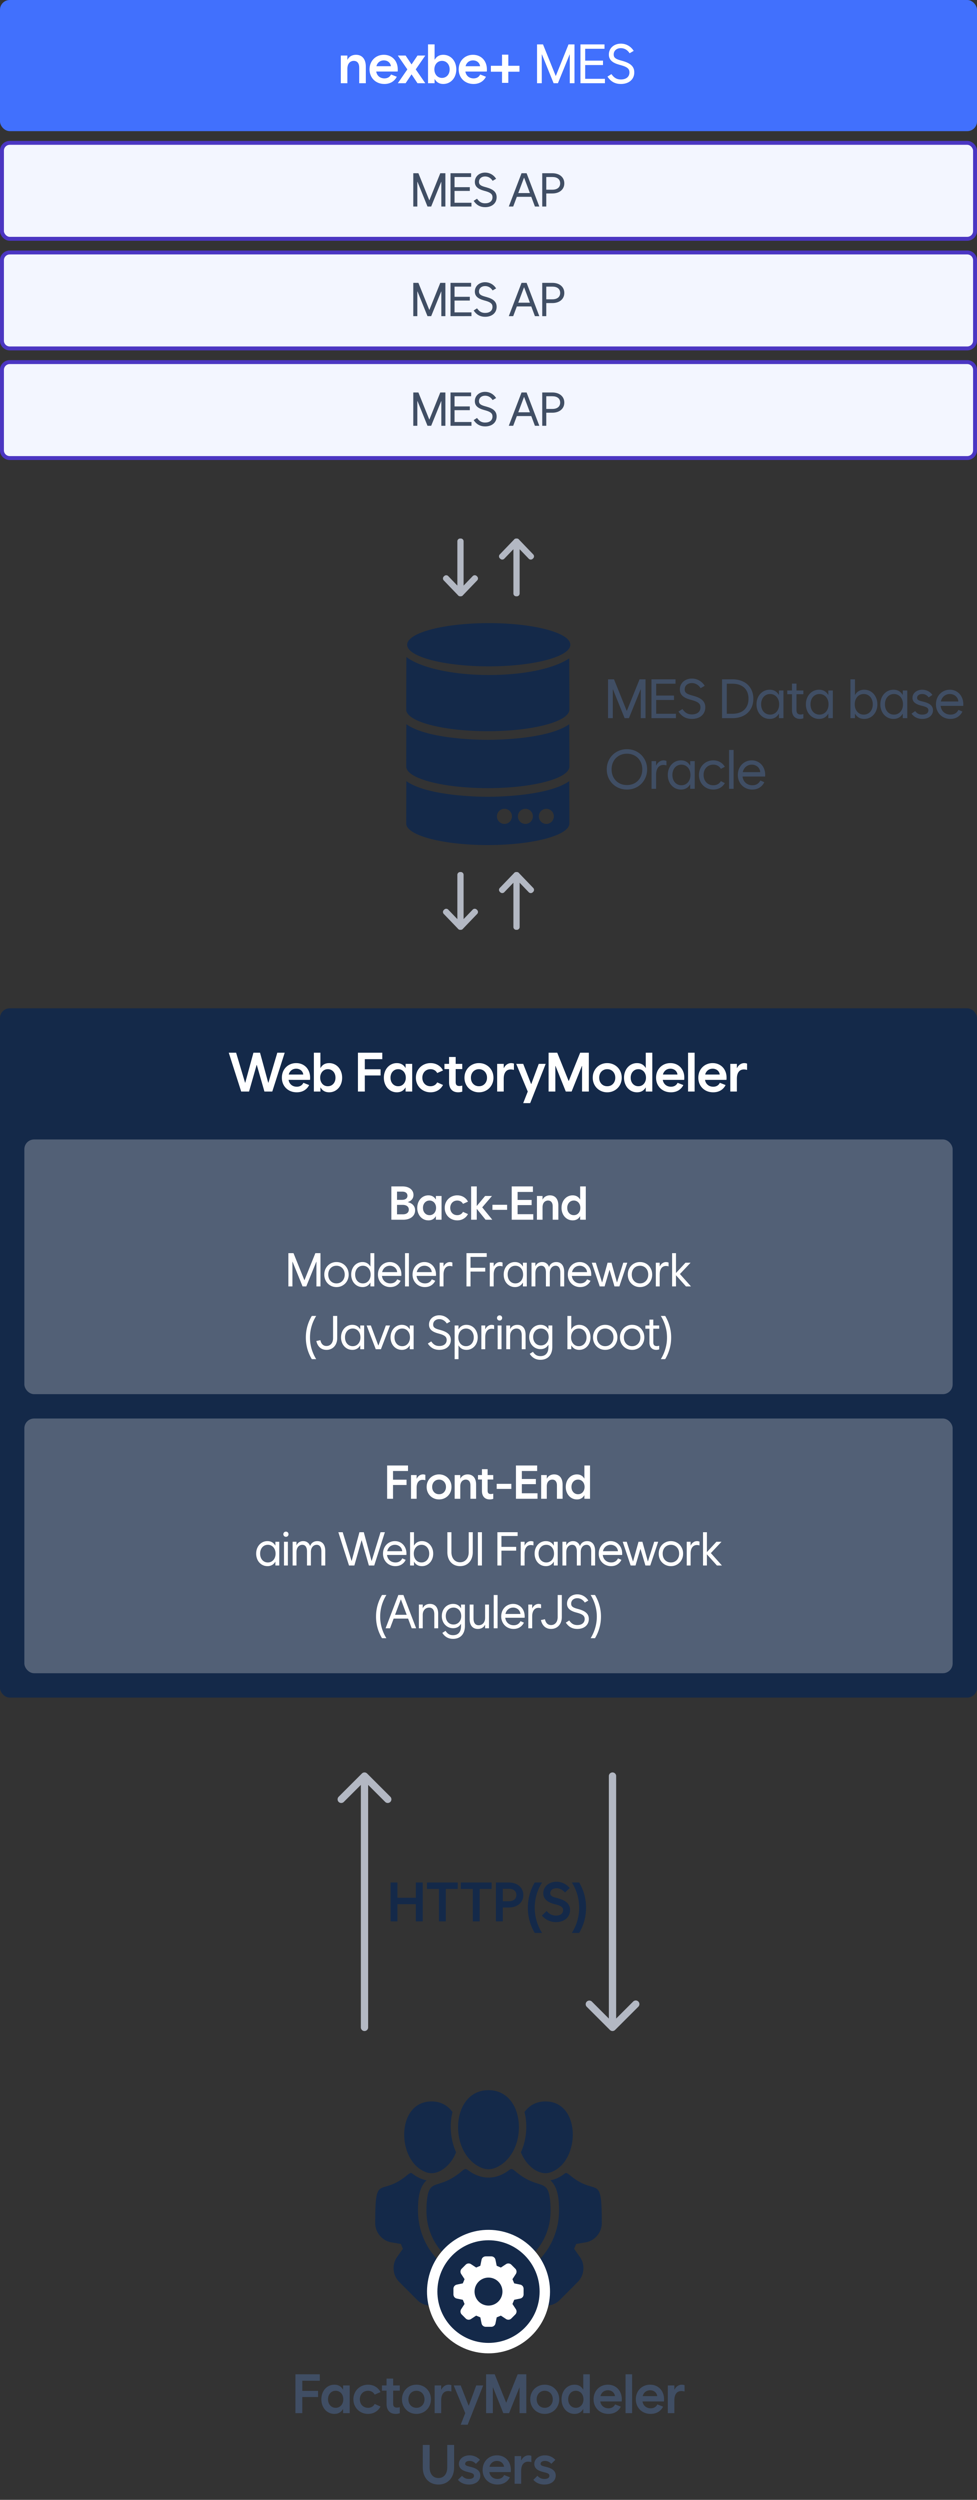 <svg xmlns="http://www.w3.org/2000/svg" width="249" height="637" fill="none"><rect width="100%" height="100%" fill="#333333" stroke="none"/><rect width="249" height="33.418" fill="#4170FD" rx="2.484"></rect><path fill="#fff" d="M86.861 21.209v-7.055h1.668v1.04h.055c.37-.76 1.148-1.231 2.147-1.231 1.6 0 2.508 1.148 2.501 3.021v4.225h-1.681v-3.951c.013-1.121-.492-1.743-1.381-1.75-.875.007-1.634.629-1.64 2.037v3.664zm11.106.191c-2.236 0-3.78-1.585-3.787-3.718.006-2.16 1.551-3.72 3.65-3.72s3.548 1.56 3.541 3.72c.007.184-.007.369-.027.547h-5.455c.157 1.066.99 1.75 2.091 1.75.807 0 1.388-.377 1.682-.998l1.463.574c-.561 1.128-1.661 1.845-3.158 1.845m-2.037-4.525h3.705c-.096-.848-.8-1.49-1.805-1.49-.957 0-1.682.588-1.9 1.49m5.459 4.334 2.433-3.527-2.433-3.528h1.982l1.49 2.229h.055l1.49-2.229h1.983l-2.434 3.528 2.434 3.527h-1.983l-1.49-2.229h-.055l-1.49 2.229zm7.701 0v-9.898h1.668v3.855h.068c.451-.8 1.183-1.203 2.146-1.203 1.942 0 3.323 1.6 3.323 3.719s-1.381 3.718-3.323 3.718c-.963 0-1.695-.403-2.146-1.203h-.068v1.012zm3.554-1.354c1.156-.006 1.955-.909 1.955-2.173s-.799-2.167-1.955-2.174c-1.121.007-1.934.895-1.941 2.174.007 1.278.82 2.167 1.941 2.174m8.043 1.545c-2.235 0-3.78-1.585-3.787-3.718.007-2.16 1.552-3.72 3.65-3.72 2.099 0 3.548 1.56 3.541 3.72.007.184-.006.369-.027.547h-5.455c.157 1.066.991 1.75 2.092 1.75.806 0 1.388-.377 1.681-.998l1.463.574c-.56 1.128-1.661 1.845-3.158 1.845m-2.037-4.525h3.705c-.096-.848-.8-1.49-1.805-1.49-.957 0-1.681.588-1.9 1.49m13.744-.11v1.505h-2.844v2.843h-1.599V18.27h-2.844v-1.504h2.844v-2.844h1.599v2.844zm4.479 4.444v-9.898h1.517l3.227 8.011h.054l3.227-8.011h1.517v9.898h-1.203v-7.328h-.041l-2.98 7.328h-1.094l-2.967-7.328h-.054v7.328zm11.064 0v-9.898h6.125v1.12h-4.922v3.022h4.539v1.121h-4.539v3.514h5.031v1.121zm10.299.191c-1.477 0-2.557-.601-3.418-1.873l1.011-.642c.684.97 1.381 1.367 2.407 1.367 1.353 0 2.187-.684 2.187-1.805 0-.902-.547-1.38-2.105-1.818l-.493-.137c-1.832-.506-2.652-1.312-2.652-2.597 0-1.6 1.285-2.776 3.063-2.776 1.339 0 2.543.684 3.267 1.846l-1.039.601c-.547-.847-1.326-1.298-2.228-1.298-1.094 0-1.832.656-1.832 1.627 0 .752.451 1.134 1.75 1.49l.492.136c2.105.588 3.008 1.463 3.008 2.926 0 1.778-1.368 2.953-3.418 2.953"></path><rect width="248" height="24.451" x=".5" y="36.401" fill="#F3F6FF" rx="1.984"></rect><rect width="248" height="24.451" x=".5" y="36.401" stroke="#4B36C2" rx="1.984"></rect><path fill="#404E64" d="M105.332 52.627v-8.485h1.301l2.765 6.867h.047l2.766-6.867h1.301v8.484h-1.032v-6.28h-.035l-2.554 6.28h-.938l-2.543-6.28h-.047v6.28zm9.484 0v-8.485h5.25v.961h-4.219v2.59h3.891v.96h-3.891v3.013h4.313v.96zm8.827.163c-1.265 0-2.191-.515-2.929-1.605l.867-.55c.586.831 1.183 1.171 2.062 1.171 1.16 0 1.875-.586 1.875-1.547 0-.773-.468-1.183-1.804-1.558l-.422-.117c-1.571-.434-2.274-1.126-2.274-2.227 0-1.371 1.102-2.379 2.625-2.379 1.149 0 2.18.586 2.801 1.582l-.891.516c-.468-.727-1.136-1.114-1.91-1.114-.937 0-1.57.563-1.57 1.395 0 .645.387.973 1.5 1.277l.422.117c1.805.504 2.578 1.254 2.578 2.508 0 1.524-1.172 2.532-2.93 2.532m12.687-.163-.926-2.473h-3.68l-.926 2.472h-1.125l3.246-8.484h1.289l3.247 8.484zm-4.243-3.434h2.965l-1.465-3.89h-.047zm6.109 3.434v-8.485h2.578c1.828 0 3.047 1.031 3.047 2.578s-1.219 2.578-3.047 2.578h-1.547v3.328zm1.031-4.29h1.547c1.254 0 1.992-.609 1.992-1.617 0-1.02-.738-1.617-1.992-1.617h-1.547z"></path><path fill="#F3F6FF" d="M2.484 64.335h244.032c1.096 0 1.984.889 1.984 1.984v20.483a1.984 1.984 0 0 1-1.984 1.984H2.484A1.984 1.984 0 0 1 .5 86.802V66.32c0-1.096.888-1.984 1.984-1.984"></path><path stroke="#4B36C2" d="M2.484 64.335h244.032c1.096 0 1.984.889 1.984 1.984v20.483a1.984 1.984 0 0 1-1.984 1.984H2.484A1.984 1.984 0 0 1 .5 86.802V66.32c0-1.096.888-1.984 1.984-1.984Z"></path><path fill="#404E64" d="M105.332 80.56v-8.484h1.301l2.765 6.867h.047l2.766-6.867h1.301v8.485h-1.032v-6.282h-.035l-2.554 6.282h-.938l-2.543-6.282h-.047v6.282zm9.484 0v-8.484h5.25v.961h-4.219v2.59h3.891v.96h-3.891V79.6h4.313v.96zm8.827.165c-1.265 0-2.191-.516-2.929-1.606l.867-.55c.586.831 1.183 1.171 2.062 1.171 1.16 0 1.875-.586 1.875-1.547 0-.773-.468-1.183-1.804-1.558l-.422-.117c-1.571-.434-2.274-1.125-2.274-2.227 0-1.371 1.102-2.379 2.625-2.379 1.149 0 2.18.586 2.801 1.582l-.891.516c-.468-.727-1.136-1.114-1.91-1.114-.937 0-1.57.563-1.57 1.395 0 .645.387.973 1.5 1.277l.422.118c1.805.503 2.578 1.253 2.578 2.507 0 1.524-1.172 2.532-2.93 2.532m12.687-.164-.926-2.473h-3.68l-.926 2.473h-1.125l3.246-8.485h1.289l3.247 8.485zm-4.243-3.434h2.965l-1.465-3.89h-.047zm6.109 3.434v-8.485h2.578c1.828 0 3.047 1.031 3.047 2.578s-1.219 2.578-3.047 2.578h-1.547v3.329zm1.031-4.29h1.547c1.254 0 1.992-.609 1.992-1.617 0-1.02-.738-1.617-1.992-1.617h-1.547z"></path><path fill="#F3F6FF" d="M2.484 92.27h244.032c1.096 0 1.984.888 1.984 1.983v20.484a1.983 1.983 0 0 1-1.984 1.983H2.484A1.983 1.983 0 0 1 .5 114.737V94.253c0-1.095.888-1.984 1.984-1.984"></path><path stroke="#4B36C2" d="M2.484 92.27h244.032c1.096 0 1.984.888 1.984 1.983v20.484a1.983 1.983 0 0 1-1.984 1.983H2.484A1.983 1.983 0 0 1 .5 114.737V94.253c0-1.095.888-1.984 1.984-1.984Z"></path><path fill="#404E64" d="M105.332 108.495v-8.485h1.301l2.765 6.867h.047l2.766-6.867h1.301v8.485h-1.032v-6.282h-.035l-2.554 6.282h-.938l-2.543-6.282h-.047v6.282zm9.484 0v-8.485h5.25v.961h-4.219v2.59h3.891v.961h-3.891v3.012h4.313v.961zm8.827.164c-1.265 0-2.191-.516-2.929-1.606l.867-.551c.586.832 1.183 1.172 2.062 1.172 1.16 0 1.875-.586 1.875-1.547 0-.773-.468-1.183-1.804-1.558l-.422-.117c-1.571-.434-2.274-1.125-2.274-2.227 0-1.371 1.102-2.379 2.625-2.379 1.149 0 2.18.586 2.801 1.582l-.891.516c-.468-.727-1.136-1.113-1.91-1.113-.937 0-1.57.562-1.57 1.394 0 .645.387.973 1.5 1.277l.422.118c1.805.504 2.578 1.254 2.578 2.507 0 1.524-1.172 2.532-2.93 2.532m12.687-.164-.926-2.473h-3.68l-.926 2.473h-1.125l3.246-8.485h1.289l3.247 8.485zm-4.243-3.434h2.965l-1.465-3.891h-.047zm6.109 3.434v-8.485h2.578c1.828 0 3.047 1.032 3.047 2.578 0 1.547-1.219 2.579-3.047 2.579h-1.547v3.328zm1.031-4.289h1.547c1.254 0 1.992-.61 1.992-1.618 0-1.019-.738-1.617-1.992-1.617h-1.547z"></path><g clip-path="url(#a)"><path fill="#B3B8C3" fill-rule="evenodd" d="M116.564 149.217v-11.284c0-.393.321-.713.715-.713h.158c.394 0 .715.32.715.713v11.284l2.323-2.418a.717.717 0 0 1 1.01-.021l.114.109a.71.71 0 0 1 .021 1.007l-3.585 3.733a.72.72 0 0 1-.598.323h-.158a.72.72 0 0 1-.598-.323l-3.587-3.73a.713.713 0 0 1 .021-1.008l.114-.108a.716.716 0 0 1 1.01.021l2.325 2.418z" clip-rule="evenodd"></path></g><g clip-path="url(#b)"><path fill="#B3B8C3" fill-rule="evenodd" d="M130.848 139.953v11.284c0 .393.321.713.714.713h.158c.394 0 .715-.32.715-.713v-11.284l2.323 2.418a.716.716 0 0 0 1.01.021l.114-.108a.713.713 0 0 0 .021-1.008l-3.584-3.733a.72.72 0 0 0-.599-.323h-.158a.72.72 0 0 0-.598.323l-3.587 3.73a.713.713 0 0 0 .021 1.008l.114.108a.716.716 0 0 0 1.01-.02l2.326-2.418z" clip-rule="evenodd"></path></g><g clip-path="url(#c)"><path fill="#142949" fill-rule="evenodd" d="M145.084 184.536c.013 3.597.031 7.196.031 10.786 0 3.042-9.309 5.509-20.793 5.509s-20.793-2.467-20.793-5.509c0-3.591.018-7.189.031-10.786 5.046 3.617 17.236 3.991 20.762 3.991 3.527 0 15.716-.376 20.762-3.991m0 14.505c.013 3.598.031 7.196.031 10.786 0 3.043-9.309 5.509-20.793 5.509s-20.793-2.466-20.793-5.509c0-3.591.018-7.188.031-10.786 5.046 3.617 17.236 3.992 20.762 3.992 3.527 0 15.716-.376 20.762-3.992m-16.519 7.052a1.92 1.92 0 0 1 1.911 1.929 1.92 1.92 0 0 1-1.911 1.928 1.92 1.92 0 0 1-1.912-1.928 1.92 1.92 0 0 1 1.912-1.929m10.677 0a1.92 1.92 0 0 1 1.912 1.929 1.92 1.92 0 0 1-1.912 1.928 1.92 1.92 0 0 1-1.91-1.928 1.92 1.92 0 0 1 1.91-1.929m-5.338 0a1.92 1.92 0 0 1 1.912 1.929 1.92 1.92 0 0 1-1.912 1.928 1.92 1.92 0 0 1-1.911-1.928 1.92 1.92 0 0 1 1.911-1.929m-9.339-47.313c11.484 0 20.795 2.466 20.795 5.509s-9.311 5.509-20.795 5.509-20.793-2.467-20.793-5.509 9.309-5.509 20.793-5.509m20.512 8.988c.012 4.35.038 8.704.038 13.047 0 3.042-9.309 5.509-20.793 5.509s-20.793-2.467-20.793-5.509c0-4.457.029-8.925.041-13.389 3.581 2.696 11.634 4.575 20.995 4.575s16.724-1.722 20.512-4.233" clip-rule="evenodd"></path></g><g clip-path="url(#d)"><path fill="#B3B8C3" fill-rule="evenodd" d="M116.564 234.203v-11.284c0-.392.321-.713.715-.713h.158c.394 0 .715.321.715.713v11.284l2.323-2.418a.716.716 0 0 1 1.01-.02l.114.108a.713.713 0 0 1 .021 1.008l-3.585 3.733a.72.72 0 0 1-.598.323h-.158a.72.72 0 0 1-.598-.323l-3.587-3.731a.71.71 0 0 1 .021-1.007l.114-.109a.717.717 0 0 1 1.01.021l2.325 2.418z" clip-rule="evenodd"></path></g><g clip-path="url(#e)"><path fill="#B3B8C3" fill-rule="evenodd" d="M130.848 224.94v11.284c0 .392.321.713.714.713h.158a.716.716 0 0 0 .715-.713V224.94l2.323 2.418a.716.716 0 0 0 1.01.02l.114-.108a.713.713 0 0 0 .021-1.008l-3.584-3.733a.72.72 0 0 0-.599-.322h-.158a.72.72 0 0 0-.598.322l-3.587 3.731a.71.71 0 0 0 .021 1.007l.114.109a.717.717 0 0 0 1.01-.021l2.326-2.418z" clip-rule="evenodd"></path></g><rect width="249" height="175.638" y="256.937" fill="#142949" rx="2.484"></rect><path fill="#fff" d="M58.302 268.247h1.874l2.276 7.629h.061l2.078-7.629h1.682l2.078 7.629h.062l2.263-7.629h1.886l-3.172 9.899h-1.996l-1.941-6.768h-.055l-1.928 6.768h-1.996zm17.327 10.09q-1.101 0-1.962-.479a3.5 3.5 0 0 1-1.347-1.333q-.48-.847-.479-1.907 0-1.066.472-1.914a3.5 3.5 0 0 1 1.306-1.326 3.7 3.7 0 0 1 1.873-.479q1.031 0 1.839.479a3.23 3.23 0 0 1 1.25 1.319q.452.842.452 1.907 0 .384-.028.561H73.55q.075.527.363.923.287.396.731.615.451.212.998.212.596 0 1.026-.26.43-.266.656-.738l1.463.574a3.24 3.24 0 0 1-1.244 1.361q-.814.485-1.915.485m1.66-4.525a1.53 1.53 0 0 0-.28-.759 1.6 1.6 0 0 0-.635-.533 1.9 1.9 0 0 0-.882-.199q-.711 0-1.224.404a1.9 1.9 0 0 0-.677 1.087zm2.705-5.565h1.668v3.856h.061q.342-.602.882-.903.547-.3 1.271-.301a3.1 3.1 0 0 1 1.71.486q.758.485 1.182 1.34.43.848.43 1.893 0 1.046-.43 1.901a3.3 3.3 0 0 1-1.183 1.333 3.1 3.1 0 0 1-1.709.485q-.724 0-1.271-.301-.54-.3-.882-.902h-.061v1.012h-1.668zm3.554 8.545q.568 0 1.012-.28.45-.28.697-.773.246-.492.246-1.121t-.246-1.121a1.87 1.87 0 0 0-1.709-1.053q-.553 0-.998.281a1.9 1.9 0 0 0-.69.772 2.4 2.4 0 0 0-.253 1.121q0 .628.253 1.128.253.492.69.773.446.273.998.273m7.678-8.545h6.207v1.641h-4.457v2.584h4.02v1.572h-4.02v4.102h-1.75zm10.258 8.545q.56 0 .998-.273.444-.28.69-.773.253-.5.253-1.128 0-.629-.253-1.121a1.83 1.83 0 0 0-.69-.772 1.8 1.8 0 0 0-.998-.281q-.568 0-1.012.281a1.94 1.94 0 0 0-.697.772 2.5 2.5 0 0 0-.246 1.121q0 .629.246 1.121.252.492.697.773.444.28 1.012.28m1.886 1.354v-1.012h-.054a2.35 2.35 0 0 1-.889.902q-.547.301-1.271.301a3.1 3.1 0 0 1-1.71-.485 3.37 3.37 0 0 1-1.182-1.333q-.43-.848-.43-1.901t.43-1.9a3.36 3.36 0 0 1 1.183-1.333 3.1 3.1 0 0 1 1.709-.486q.724 0 1.271.308a2.3 2.3 0 0 1 .889.896h.054v-1.012h1.682v7.055zm6.362.191a3.8 3.8 0 0 1-1.901-.485 3.6 3.6 0 0 1-1.346-1.333 3.8 3.8 0 0 1-.486-1.901q0-1.046.486-1.893a3.55 3.55 0 0 1 1.346-1.34 3.8 3.8 0 0 1 1.901-.486q1.059 0 1.893.499a3.33 3.33 0 0 1 1.279 1.374l-1.477.657a1.75 1.75 0 0 0-.684-.725 2.03 2.03 0 0 0-1.011-.26q-.609 0-1.087.281a1.9 1.9 0 0 0-.739.772 2.3 2.3 0 0 0-.266 1.121q0 .628.266 1.128.267.492.739.773.478.273 1.087.273.574-.007 1.011-.26.438-.252.684-.724l1.477.656a3.33 3.33 0 0 1-1.279 1.374q-.834.5-1.893.499m3.544-7.246h1.176v-1.75h1.682v1.75h1.682v1.326h-1.682v3.295q0 .533.225.779.233.24.732.246.348-.013.725-.109v1.531a3 3 0 0 1-1.04.178q-1.1 0-1.708-.663-.609-.663-.616-1.866v-3.391h-1.176zm8.795 7.246a3.7 3.7 0 0 1-1.88-.485 3.56 3.56 0 0 1-1.326-1.333 3.8 3.8 0 0 1-.485-1.901q0-1.046.485-1.893a3.53 3.53 0 0 1 1.326-1.34 3.7 3.7 0 0 1 1.88-.486q1.032 0 1.873.486.848.485 1.333 1.34.486.848.486 1.893a3.8 3.8 0 0 1-.486 1.901 3.53 3.53 0 0 1-1.333 1.333 3.7 3.7 0 0 1-1.873.485m0-1.545q.595 0 1.06-.273a1.95 1.95 0 0 0 .725-.773q.266-.5.266-1.128 0-.629-.266-1.121a1.9 1.9 0 0 0-.725-.772 2 2 0 0 0-1.06-.281 2 2 0 0 0-1.059.281q-.465.273-.732.772a2.37 2.37 0 0 0-.259 1.121q0 .628.259 1.128.267.492.732.773.465.273 1.059.273m4.639-5.701h1.668v1.053h.055q.28-.574.765-.91a1.86 1.86 0 0 1 1.08-.335q.342 0 .698.123v1.614a2.7 2.7 0 0 0-.807-.123q-.855 0-1.319.608-.465.608-.472 1.73v3.295h-1.668zm4.857 0h1.778l2.003 5.113h.068l1.893-5.113h1.764l-3.951 10.008h-1.777l1.162-2.953zm8.248-2.844h2.201l2.899 7.191h.055l2.898-7.191h2.201v9.899h-1.723v-6.522h-.047l-2.619 6.522h-1.476l-2.618-6.522h-.048v6.522h-1.723zm14.947 10.09a3.7 3.7 0 0 1-1.879-.485 3.55 3.55 0 0 1-1.327-1.333 3.8 3.8 0 0 1-.485-1.901q0-1.046.485-1.893a3.53 3.53 0 0 1 1.327-1.34 3.7 3.7 0 0 1 1.879-.486q1.033 0 1.873.486.849.485 1.333 1.34.486.848.486 1.893a3.8 3.8 0 0 1-.486 1.901 3.5 3.5 0 0 1-1.333 1.333 3.7 3.7 0 0 1-1.873.485m0-1.545q.595 0 1.06-.273a1.95 1.95 0 0 0 .725-.773q.266-.5.266-1.128 0-.629-.266-1.121a1.9 1.9 0 0 0-.725-.772 2 2 0 0 0-1.06-.281 2 2 0 0 0-1.059.281q-.465.273-.732.772a2.37 2.37 0 0 0-.259 1.121q0 .628.259 1.128.267.492.732.773.465.273 1.059.273m9.821 1.354v-1.012h-.055a2.35 2.35 0 0 1-.889.902q-.546.301-1.271.301a3.1 3.1 0 0 1-1.709-.485 3.37 3.37 0 0 1-1.183-1.333q-.43-.848-.43-1.901t.43-1.9a3.36 3.36 0 0 1 1.183-1.333 3.1 3.1 0 0 1 1.709-.486q.725 0 1.271.308a2.3 2.3 0 0 1 .889.896h.055v-3.856h1.668v9.899zm-1.887-1.354q.56 0 .998-.273.444-.28.69-.773.253-.5.253-1.128 0-.629-.253-1.121a1.83 1.83 0 0 0-.69-.772 1.8 1.8 0 0 0-.998-.281q-.567 0-1.012.281a1.94 1.94 0 0 0-.697.772 2.5 2.5 0 0 0-.246 1.121q0 .629.246 1.121.253.492.697.773.444.28 1.012.28m8.303 1.545q-1.101 0-1.962-.479a3.5 3.5 0 0 1-1.347-1.333q-.479-.847-.479-1.907 0-1.066.472-1.914a3.47 3.47 0 0 1 1.306-1.326 3.7 3.7 0 0 1 1.873-.479q1.032 0 1.839.479.806.471 1.251 1.319.451.842.451 1.907 0 .384-.027.561h-5.456q.076.527.363.923t.731.615q.452.212.998.212.596 0 1.026-.26.43-.266.656-.738l1.463.574a3.24 3.24 0 0 1-1.244 1.361q-.815.485-1.914.485m1.661-4.525a1.608 1.608 0 0 0-.916-1.292 1.9 1.9 0 0 0-.882-.199q-.711 0-1.224.404a1.9 1.9 0 0 0-.677 1.087zm2.704-5.565h1.668v9.899h-1.668zm6.402 10.09q-1.101 0-1.962-.479a3.5 3.5 0 0 1-1.347-1.333q-.478-.847-.478-1.907 0-1.066.472-1.914a3.5 3.5 0 0 1 1.305-1.326 3.7 3.7 0 0 1 1.873-.479q1.032 0 1.839.479.807.471 1.251 1.319.451.842.451 1.907 0 .384-.027.561h-5.455q.075.527.362.923t.732.615q.45.212.998.212.594 0 1.025-.26.43-.266.656-.738l1.463.574a3.24 3.24 0 0 1-1.244 1.361q-.813.485-1.914.485m1.661-4.525a1.54 1.54 0 0 0-.28-.759 1.6 1.6 0 0 0-.636-.533 1.9 1.9 0 0 0-.882-.199q-.711 0-1.223.404a1.9 1.9 0 0 0-.677 1.087zm2.704-2.721h1.668v1.053h.055a2.3 2.3 0 0 1 .765-.91 1.86 1.86 0 0 1 1.081-.335q.341 0 .697.123v1.614a2.7 2.7 0 0 0-.807-.123q-.855 0-1.319.608-.465.608-.472 1.73v3.295h-1.668z"></path><rect width="236.582" height="64.901" x="6.209" y="290.354" fill="#526076" rx="2.484"></rect><path fill="#fff" d="M99.744 302.321h2.871q.82 0 1.448.275.627.27.967.762.345.486.351 1.131-.006.656-.375 1.119-.363.463-1.043.691v.041q.873.212 1.348.75.474.534.48 1.325 0 .708-.375 1.253-.375.54-1.06.838-.68.3-1.576.299h-3.036zm2.93 7.113q.716-.006 1.113-.322.399-.317.399-.885t-.416-.885q-.41-.316-1.155-.322h-1.429v2.414zm-.223-3.691q.657 0 1.02-.276.369-.275.375-.767-.006-.498-.352-.774-.345-.275-.972-.281h-1.336v2.098zm7.023 3.902q.481 0 .856-.234.381-.241.591-.662.217-.429.217-.967 0-.54-.217-.961a1.57 1.57 0 0 0-.591-.662 1.55 1.55 0 0 0-.856-.241q-.486 0-.867.241-.38.24-.598.662-.21.421-.211.961 0 .538.211.961.217.422.598.662t.867.24m1.617 1.16v-.867h-.046q-.294.51-.762.773a2.2 2.2 0 0 1-1.09.258 2.66 2.66 0 0 1-1.465-.416 2.9 2.9 0 0 1-1.014-1.142 3.55 3.55 0 0 1-.369-1.629q0-.903.369-1.629a2.9 2.9 0 0 1 1.014-1.143 2.67 2.67 0 0 1 1.465-.416q.62 0 1.09.264.468.258.762.767h.046v-.867h1.442v6.047zm5.453.164a3.23 3.23 0 0 1-1.629-.416 3.06 3.06 0 0 1-1.154-1.142 3.24 3.24 0 0 1-.416-1.629q0-.897.416-1.623a3.05 3.05 0 0 1 1.154-1.149 3.24 3.24 0 0 1 1.629-.416q.908 0 1.623.428t1.096 1.178l-1.266.562a1.5 1.5 0 0 0-.586-.621 1.75 1.75 0 0 0-.867-.223q-.521 0-.932.241-.404.234-.633.662a2 2 0 0 0-.228.961q0 .538.228.967.23.421.633.662.41.234.932.234a1.74 1.74 0 0 0 .867-.223q.375-.216.586-.621l1.266.563a2.85 2.85 0 0 1-1.096 1.178 3.1 3.1 0 0 1-1.623.427m3.531-8.648h1.429v4.969h.024l2.109-2.532h1.746l-2.484 2.895 2.566 3.152h-1.711l-2.226-2.754h-.024v2.754h-1.429zm9.167 5.965h-3.738v-1.289h3.738zm1.175-5.965h5.402v1.406h-3.902v2.039h3.574v1.313h-3.574v2.32h3.996v1.406h-5.496zm6.425 2.437h1.43v.891h.041a1.83 1.83 0 0 1 .726-.774 2.2 2.2 0 0 1 1.12-.281q.679 0 1.16.311.486.31.732.896.252.58.252 1.383v3.621h-1.441v-3.387q.006-.714-.305-1.101-.304-.393-.879-.399a1.4 1.4 0 0 0-.709.194 1.33 1.33 0 0 0-.51.58q-.187.393-.187.973v3.14h-1.43zm11.019 6.047v-.867h-.047q-.293.51-.762.773a2.2 2.2 0 0 1-1.089.258 2.65 2.65 0 0 1-1.465-.416 2.9 2.9 0 0 1-1.014-1.142 3.55 3.55 0 0 1-.369-1.629q0-.903.369-1.629a2.9 2.9 0 0 1 1.014-1.143 2.66 2.66 0 0 1 1.465-.416q.621 0 1.089.264.47.258.762.767h.047v-3.304h1.43v8.484zm-1.617-1.16q.48 0 .855-.234.382-.241.592-.662.217-.429.217-.967 0-.54-.217-.961a1.57 1.57 0 0 0-.592-.662 1.55 1.55 0 0 0-.855-.241q-.486 0-.867.241-.38.24-.598.662a2.1 2.1 0 0 0-.211.961q0 .538.211.961.217.422.598.662t.867.24M73.497 319.321h1.301l2.766 6.867h.047l2.765-6.867h1.3v8.484h-1.03v-6.281h-.041l-2.55 6.281h-.937l-2.548-6.281h-.042v6.281h-1.03zm12.261 8.648q-.874 0-1.582-.416a3 3 0 0 1-1.119-1.142 3.3 3.3 0 0 1-.404-1.629q0-.897.404-1.623a3 3 0 0 1 1.12-1.149 3.07 3.07 0 0 1 1.581-.416q.873 0 1.582.416t1.114 1.149q.41.726.41 1.623a3.3 3.3 0 0 1-.41 1.629q-.405.726-1.114 1.142t-1.582.416m0-.937q.61 0 1.084-.287.48-.288.744-.797.27-.51.27-1.166t-.27-1.166a1.95 1.95 0 0 0-.744-.797 2.05 2.05 0 0 0-1.084-.287q-.61 0-1.09.287a2 2 0 0 0-.744.797 2.5 2.5 0 0 0-.263 1.166q0 .656.263 1.166.27.51.744.797.48.287 1.09.287m8.652.773v-.949h-.041a2.17 2.17 0 0 1-.814.832 2.3 2.3 0 0 1-1.16.281q-.826 0-1.483-.416a2.9 2.9 0 0 1-1.031-1.142 3.6 3.6 0 0 1-.37-1.629q0-.897.37-1.623.375-.733 1.031-1.149a2.7 2.7 0 0 1 1.482-.416q.662 0 1.16.287.505.281.815.827h.041v-3.387h.984v8.484zm-1.922-.773q.569 0 1.014-.287.45-.288.703-.797a2.6 2.6 0 0 0 .252-1.166q0-.656-.252-1.166a1.94 1.94 0 0 0-.703-.797 1.83 1.83 0 0 0-1.014-.287q-.575 0-1.025.287-.446.287-.697.803a2.6 2.6 0 0 0-.247 1.16q0 .65.246 1.166.252.51.698.797.45.287 1.025.287m6.988.937a3.17 3.17 0 0 1-1.617-.416 3 3 0 0 1-1.125-1.142 3.3 3.3 0 0 1-.41-1.629q0-.897.392-1.623a2.97 2.97 0 0 1 1.09-1.149 3 3 0 0 1 1.553-.416q.85 0 1.517.416.674.416 1.049 1.143.375.726.375 1.629l-.012.34h-4.94q.072.573.358 1.007.293.434.756.668t1.037.235q.615 0 1.055-.27.445-.275.68-.773l.867.375q-.357.75-1.037 1.178t-1.588.427m1.74-3.808a1.684 1.684 0 0 0-.937-1.412 1.94 1.94 0 0 0-.92-.217 1.95 1.95 0 0 0-.897.205q-.404.2-.68.568a2.2 2.2 0 0 0-.386.856zm2.013-4.84h.984v8.484h-.984zm5.066 8.648a3.17 3.17 0 0 1-1.617-.416 3 3 0 0 1-1.125-1.142 3.3 3.3 0 0 1-.41-1.629q0-.897.392-1.623a2.97 2.97 0 0 1 1.09-1.149 3 3 0 0 1 1.553-.416q.85 0 1.517.416.674.416 1.049 1.143.375.726.375 1.629l-.012.34h-4.939q.07.573.357 1.007.294.434.756.668.463.235 1.037.235.615 0 1.055-.27.445-.275.68-.773l.867.375q-.357.75-1.037 1.178t-1.588.427m1.74-3.808a1.684 1.684 0 0 0-.937-1.412 1.93 1.93 0 0 0-.92-.217q-.492 0-.897.205a1.9 1.9 0 0 0-.68.568 2.2 2.2 0 0 0-.386.856zm2.013-2.403h.985v.938h.041q.234-.498.656-.797.427-.305.931-.305.323 0 .633.129v.973a2.2 2.2 0 0 0-.656-.106q-.504 0-.867.264-.357.258-.551.75-.187.492-.187 1.178v3.023h-.985zm6.839-2.437h5.156v.961h-4.125v2.777h3.75v.961h-3.75v3.785h-1.031zm5.944 2.437h.985v.938h.041q.234-.498.656-.797.428-.305.932-.305.322 0 .632.129v.973a2.2 2.2 0 0 0-.656-.106q-.504 0-.867.264-.357.258-.551.75-.187.492-.187 1.178v3.023h-.985zm6.519 5.274q.569 0 1.014-.287.451-.288.703-.797a2.6 2.6 0 0 0 .252-1.166q0-.656-.252-1.166a1.94 1.94 0 0 0-.703-.797 1.83 1.83 0 0 0-1.014-.287q-.573 0-1.025.287a1.94 1.94 0 0 0-.697.803 2.6 2.6 0 0 0-.246 1.16q0 .65.246 1.166.252.51.697.797.452.287 1.025.287m1.922.773v-.949h-.041a2.16 2.16 0 0 1-.814.832 2.3 2.3 0 0 1-1.16.281 2.7 2.7 0 0 1-1.483-.416 2.9 2.9 0 0 1-1.031-1.142 3.6 3.6 0 0 1-.369-1.629q0-.897.369-1.623.375-.733 1.031-1.149a2.7 2.7 0 0 1 1.483-.416q.662 0 1.16.287.504.281.814.827h.041v-.95h.985v6.047zm2.195-6.047h.984v.879h.035q.212-.492.651-.767a1.93 1.93 0 0 1 1.037-.276q.633 0 1.072.317.446.31.668.902h.041q.188-.562.662-.891.48-.327 1.155-.328.644 0 1.095.305.452.298.686.861t.234 1.342v3.703h-.984v-3.562q0-.833-.311-1.272-.31-.44-.884-.439-.399 0-.739.211-.333.21-.545.638-.204.428-.205 1.049v3.375h-.984v-3.562q0-.833-.311-1.272-.31-.44-.884-.439-.399 0-.739.211-.333.21-.545.638-.204.428-.205 1.049v3.375h-.984zm12.402 6.211a3.2 3.2 0 0 1-1.618-.416 3 3 0 0 1-1.125-1.142 3.3 3.3 0 0 1-.41-1.629q0-.897.393-1.623a2.96 2.96 0 0 1 1.09-1.149 3 3 0 0 1 1.552-.416q.85 0 1.518.416.674.416 1.049 1.143.375.726.375 1.629l-.012.34h-4.939q.07.573.357 1.007.293.434.756.668t1.037.235q.615 0 1.055-.27.445-.275.679-.773l.868.375a2.77 2.77 0 0 1-1.038 1.178q-.68.427-1.587.427m1.74-3.808a1.66 1.66 0 0 0-.276-.827 1.7 1.7 0 0 0-.662-.585 1.9 1.9 0 0 0-.92-.217q-.492 0-.896.205-.405.2-.68.568a2.2 2.2 0 0 0-.386.856zm1.216-2.403h1.02l1.587 4.992h.041l1.383-4.992h.985l1.382 4.992h.041l1.588-4.992h1.02l-2.027 6.047h-1.231l-1.248-4.207h-.035l-1.248 4.207h-1.231zm12.285 6.211q-.874 0-1.583-.416a3.03 3.03 0 0 1-1.119-1.142 3.3 3.3 0 0 1-.404-1.629q0-.897.404-1.623a3.02 3.02 0 0 1 2.702-1.565q.873 0 1.582.416.708.416 1.113 1.149.41.726.41 1.623 0 .895-.41 1.629-.405.726-1.113 1.142-.71.416-1.582.416m0-.937q.609 0 1.084-.287a1.96 1.96 0 0 0 .744-.797q.269-.51.269-1.166t-.269-1.166a1.95 1.95 0 0 0-.744-.797 2.05 2.05 0 0 0-1.084-.287q-.61 0-1.09.287a2 2 0 0 0-.744.797q-.264.51-.264 1.166t.264 1.166a2 2 0 0 0 .744.797q.48.287 1.09.287m4.034-5.274h.984v.938h.041q.235-.498.657-.797.427-.305.931-.305.322 0 .633.129v.973a2.2 2.2 0 0 0-.656-.106q-.504 0-.867.264-.358.258-.551.75-.188.492-.188 1.178v3.023h-.984zm4.152-2.437h.984v5.068l2.426-2.631h1.301l-2.719 2.883 2.824 3.164h-1.277l-2.555-2.853v2.853h-.984zm-91.824 27.015a10.7 10.7 0 0 1-1.137-2.625 10.7 10.7 0 0 1-.386-2.882q0-1.49.386-2.877.393-1.395 1.137-2.631h1.113a10.5 10.5 0 0 0-1.171 2.613q-.41 1.401-.41 2.895 0 1.488.41 2.888.416 1.401 1.171 2.619zm3.73-2.367q-1.002 0-1.67-.592-.668-.598-.908-1.669l1.02-.211q.17.75.568 1.119t.99.369q.498 0 .879-.246a1.65 1.65 0 0 0 .597-.709q.212-.463.212-1.072v-5.637h1.054v5.637q0 .89-.351 1.576-.346.68-.967 1.06a2.7 2.7 0 0 1-1.424.375m6.695-.937q.567 0 1.013-.287.451-.287.703-.797a2.6 2.6 0 0 0 .252-1.166q0-.656-.252-1.166a1.94 1.94 0 0 0-.703-.797 1.83 1.83 0 0 0-1.013-.287q-.575 0-1.026.287-.445.287-.697.803a2.6 2.6 0 0 0-.246 1.16q0 .65.246 1.166.252.51.697.797.451.287 1.026.287m1.921.773v-.949h-.04a2.17 2.17 0 0 1-.815.832 2.3 2.3 0 0 1-1.16.281q-.826 0-1.483-.416a2.9 2.9 0 0 1-1.03-1.142 3.6 3.6 0 0 1-.37-1.629q0-.897.37-1.623.375-.733 1.03-1.149a2.7 2.7 0 0 1 1.483-.416q.662 0 1.16.287.504.281.815.827h.04v-.95h.985v6.047zm1.633-6.047h1.066l1.887 5.075h.047l1.886-5.075h1.067l-2.32 6.047H95.77zm9.062 5.274q.567 0 1.013-.287.451-.287.703-.797a2.6 2.6 0 0 0 .252-1.166q0-.656-.252-1.166a1.94 1.94 0 0 0-.703-.797 1.83 1.83 0 0 0-1.013-.287q-.575 0-1.026.287a1.94 1.94 0 0 0-.697.803 2.6 2.6 0 0 0-.246 1.16q0 .65.246 1.166.252.51.697.797.452.287 1.026.287m1.921.773v-.949h-.041a2.16 2.16 0 0 1-.814.832 2.3 2.3 0 0 1-1.16.281 2.7 2.7 0 0 1-1.483-.416 2.9 2.9 0 0 1-1.03-1.142 3.6 3.6 0 0 1-.37-1.629q0-.897.37-1.623.374-.733 1.03-1.149a2.7 2.7 0 0 1 1.483-.416q.662 0 1.16.287.504.281.814.827h.041v-.95h.985v6.047zm7.53.164q-.948 0-1.664-.392-.708-.393-1.265-1.213l.867-.551q.44.627.92.902.486.27 1.142.27.574 0 .997-.188.428-.187.65-.533.228-.351.228-.826 0-.392-.175-.668-.17-.276-.563-.486-.393-.217-1.066-.405l-.422-.117q-1.177-.322-1.729-.861-.545-.54-.545-1.365 0-.68.334-1.219.34-.545.938-.85.603-.31 1.353-.31.862 0 1.594.416.739.416 1.207 1.166l-.89.515a2.5 2.5 0 0 0-.844-.826 2.06 2.06 0 0 0-1.067-.287q-.463 0-.82.176a1.33 1.33 0 0 0-.556.492 1.37 1.37 0 0 0-.194.727q0 .328.141.556.146.223.469.399.327.17.89.322l.422.117q.908.252 1.471.598.568.346.838.814.269.463.269 1.096 0 .756-.369 1.33a2.4 2.4 0 0 1-1.025.891q-.663.31-1.536.31m3.906-6.211h.984v.95h.041q.311-.546.809-.827a2.3 2.3 0 0 1 1.166-.287q.826 0 1.483.416.656.416 1.025 1.149.375.726.375 1.623 0 .895-.375 1.629a2.85 2.85 0 0 1-1.025 1.142 2.7 2.7 0 0 1-1.483.416q-.662 0-1.166-.281a2.2 2.2 0 0 1-.809-.832h-.041v3.48h-.984zm2.906 5.274q.574 0 1.02-.287a1.9 1.9 0 0 0 .697-.797q.252-.516.252-1.166a2.6 2.6 0 0 0-.252-1.16 1.9 1.9 0 0 0-.697-.803 1.84 1.84 0 0 0-1.02-.287q-.568 0-1.019.287a1.95 1.95 0 0 0-.697.797q-.252.51-.252 1.166t.252 1.166.697.797q.451.287 1.019.287m3.906-5.274h.984v.938h.041q.235-.498.657-.797.427-.305.931-.305.323 0 .633.129v.973a2.2 2.2 0 0 0-.656-.106q-.504 0-.867.264-.358.258-.551.75-.188.492-.188 1.178v3.023h-.984zm4.152 0h.984v6.047h-.984zm.492-1.265a.64.64 0 0 1-.469-.188.64.64 0 0 1-.187-.469q0-.28.187-.468a.64.64 0 0 1 .469-.188.64.64 0 0 1 .656.656.638.638 0 0 1-.656.657m1.702 1.265h.985v.879h.041q.228-.492.697-.767.475-.276 1.113-.276.669 0 1.137.305.47.298.709.861.24.563.24 1.342v3.703h-.984v-3.562q0-.833-.34-1.272t-.973-.439q-.44 0-.814.211-.369.21-.598.638t-.228 1.049v3.375h-.985zm8.828 5.086q.569 0 1.014-.275.45-.276.703-.762a2.4 2.4 0 0 0 .252-1.119q0-.627-.252-1.113a1.9 1.9 0 0 0-.703-.768 1.9 1.9 0 0 0-1.014-.275q-.575 0-1.026.275-.445.276-.697.768a2.46 2.46 0 0 0-.246 1.113q0 .621.246 1.113.252.492.697.768.451.275 1.026.275m-.117 3.656q-.891 0-1.565-.38-.674-.375-1.166-1.143l.821-.516q.386.586.832.844.45.258 1.078.258.996 0 1.517-.604.522-.597.522-1.763v-.492h-.047a2.1 2.1 0 0 1-.803.802q-.498.276-1.166.276a2.76 2.76 0 0 1-1.482-.405 2.83 2.83 0 0 1-1.032-1.113 3.36 3.36 0 0 1-.369-1.576q0-.867.369-1.576.375-.71 1.032-1.113.656-.405 1.482-.405.668 0 1.166.276.498.275.803.802h.047v-.914h.984v5.438q0 1.037-.369 1.781-.363.744-1.043 1.131-.68.393-1.611.392m6.873-11.179h.985v3.387h.041q.31-.546.808-.827a2.3 2.3 0 0 1 1.166-.287q.826 0 1.483.416.656.416 1.025 1.149.375.726.375 1.623 0 .895-.375 1.629a2.85 2.85 0 0 1-1.025 1.142 2.7 2.7 0 0 1-1.483.416q-.662 0-1.166-.281a2.2 2.2 0 0 1-.808-.832h-.041v.949h-.985zm2.907 7.711q.573 0 1.019-.287a1.9 1.9 0 0 0 .697-.797q.252-.516.252-1.166a2.6 2.6 0 0 0-.252-1.16 1.9 1.9 0 0 0-.697-.803 1.84 1.84 0 0 0-1.019-.287q-.568 0-1.02.287a1.95 1.95 0 0 0-.697.797q-.252.51-.252 1.166t.252 1.166.697.797q.451.287 1.02.287m6.73.937q-.874 0-1.583-.416a3.03 3.03 0 0 1-1.119-1.142 3.3 3.3 0 0 1-.404-1.629q0-.897.404-1.623a3.02 3.02 0 0 1 2.702-1.565q.873 0 1.582.416.708.416 1.113 1.149.41.726.41 1.623 0 .895-.41 1.629-.405.726-1.113 1.142-.71.416-1.582.416m0-.937q.609 0 1.084-.287a1.96 1.96 0 0 0 .744-.797q.269-.51.269-1.166t-.269-1.166a1.95 1.95 0 0 0-.744-.797 2.05 2.05 0 0 0-1.084-.287q-.61 0-1.09.287a2 2 0 0 0-.744.797q-.264.51-.264 1.166t.264 1.166a2 2 0 0 0 .744.797q.48.287 1.09.287m6.858.937a3.06 3.06 0 0 1-1.582-.416 3.03 3.03 0 0 1-1.119-1.142 3.3 3.3 0 0 1-.404-1.629q0-.897.404-1.623a3.02 3.02 0 0 1 2.701-1.565q.874 0 1.582.416.71.416 1.114 1.149.41.726.41 1.623 0 .895-.41 1.629-.405.726-1.114 1.142a3.06 3.06 0 0 1-1.582.416m0-.937q.61 0 1.084-.287.482-.287.744-.797.27-.51.27-1.166t-.27-1.166a1.94 1.94 0 0 0-.744-.797 2.04 2.04 0 0 0-1.084-.287 2.1 2.1 0 0 0-1.09.287 2 2 0 0 0-.744.797 2.5 2.5 0 0 0-.263 1.166q0 .656.263 1.166.27.51.744.797a2.1 2.1 0 0 0 1.09.287m3.379-5.274h1.031v-1.5h.984v1.5h1.5v.821h-1.5v3.468q0 .493.217.727t.674.234q.27 0 .609-.093v.925q-.345.129-.75.129-.527 0-.92-.228a1.5 1.5 0 0 1-.603-.657 2.2 2.2 0 0 1-.211-1.001v-3.504h-1.031zm3.929 8.578q.755-1.218 1.166-2.619.416-1.4.416-2.888 0-1.494-.416-2.895a10.4 10.4 0 0 0-1.166-2.613h1.113q.744 1.236 1.131 2.631.392 1.388.392 2.877t-.392 2.882a10.6 10.6 0 0 1-1.131 2.625z"></path><rect width="236.582" height="64.901" x="6.209" y="361.464" fill="#526076" rx="2.484"></rect><path fill="#fff" d="M98.665 373.431h5.32v1.406h-3.82v2.215h3.445v1.347h-3.445v3.516h-1.5zm6.085 2.437h1.43v.903h.046q.24-.493.657-.78.416-.287.926-.287a1.8 1.8 0 0 1 .597.106v1.382a2.3 2.3 0 0 0-.691-.105q-.733 0-1.131.521-.398.522-.404 1.483v2.824h-1.43zm7.152 6.211q-.885 0-1.612-.416a3.04 3.04 0 0 1-1.136-1.142 3.24 3.24 0 0 1-.416-1.629q0-.897.416-1.623a3 3 0 0 1 1.136-1.149 3.2 3.2 0 0 1 1.612-.416q.884 0 1.605.416.726.416 1.143 1.149a3.2 3.2 0 0 1 .416 1.623q0 .895-.416 1.629a3.04 3.04 0 0 1-1.143 1.142 3.16 3.16 0 0 1-1.605.416m0-1.324q.509 0 .908-.234.398-.24.621-.663a2 2 0 0 0 .228-.966q0-.54-.228-.961a1.6 1.6 0 0 0-.621-.662 1.7 1.7 0 0 0-.908-.241q-.51 0-.909.241a1.66 1.66 0 0 0-.627.662 2 2 0 0 0-.222.961q0 .538.222.966.23.422.627.663.399.234.909.234m3.976-4.887h1.429v.891h.041q.246-.492.727-.774a2.2 2.2 0 0 1 1.119-.281q.68 0 1.16.311.487.31.733.896.252.58.252 1.383v3.621h-1.442v-3.387q.006-.714-.305-1.101-.305-.393-.878-.399a1.4 1.4 0 0 0-.709.194 1.33 1.33 0 0 0-.51.58q-.188.392-.188.972v3.141h-1.429zm5.944 0h1.008v-1.5h1.441v1.5h1.442v1.137h-1.442v2.824q0 .457.194.668.2.205.627.211a3 3 0 0 0 .621-.094v1.313a2.7 2.7 0 0 1-.891.152q-.943 0-1.465-.568-.52-.568-.527-1.6v-2.906h-1.008zm8.5 3.528h-3.739v-1.29h3.739zm1.175-5.965h5.402v1.406h-3.902v2.039h3.574v1.312h-3.574v2.321h3.996v1.406h-5.496zm6.425 2.437h1.43v.891h.041a1.83 1.83 0 0 1 .726-.774 2.2 2.2 0 0 1 1.119-.281q.68 0 1.161.311.486.31.732.896.252.58.252 1.383v3.621h-1.442v-3.387q.006-.714-.304-1.101-.305-.393-.879-.399a1.4 1.4 0 0 0-.709.194 1.33 1.33 0 0 0-.51.58q-.187.392-.187.972v3.141h-1.43zm11.019 6.047v-.867h-.047q-.293.51-.762.773a2.2 2.2 0 0 1-1.09.258 2.66 2.66 0 0 1-1.464-.416 2.9 2.9 0 0 1-1.014-1.142 3.55 3.55 0 0 1-.369-1.629q0-.903.369-1.629a2.9 2.9 0 0 1 1.014-1.143 2.66 2.66 0 0 1 1.464-.416q.621 0 1.09.264.47.258.762.767h.047v-3.304h1.43v8.484zm-1.617-1.16q.48 0 .855-.234.38-.24.592-.663.217-.428.217-.966 0-.54-.217-.961a1.6 1.6 0 0 0-.592-.662 1.54 1.54 0 0 0-.855-.241q-.487 0-.868.241-.38.24-.597.662a2.1 2.1 0 0 0-.211.961q0 .538.211.961.217.421.597.662.38.24.868.24M68.266 398.142q.568 0 1.013-.288.451-.287.704-.796a2.6 2.6 0 0 0 .251-1.166q0-.657-.251-1.166a1.94 1.94 0 0 0-.704-.797 1.83 1.83 0 0 0-1.013-.287q-.574 0-1.026.287-.445.287-.697.802a2.64 2.64 0 0 0-.246 1.161q0 .65.246 1.166.252.509.697.796.451.288 1.026.288m1.922.773v-.949h-.041q-.311.544-.815.832a2.3 2.3 0 0 1-1.16.281q-.826 0-1.483-.416a2.9 2.9 0 0 1-1.03-1.142 3.6 3.6 0 0 1-.37-1.629q0-.897.37-1.623.375-.733 1.03-1.149a2.7 2.7 0 0 1 1.483-.416q.662 0 1.16.287.504.282.815.826h.04v-.949h.985v6.047zm2.194-6.047h.985v6.047h-.985zm.492-1.265a.64.64 0 0 1-.468-.188.64.64 0 0 1-.188-.469q0-.28.188-.468a.64.64 0 0 1 .468-.188q.281 0 .47.188a.64.64 0 0 1 .187.468.64.64 0 0 1-.188.469.64.64 0 0 1-.469.188m1.703 1.265h.984v.879h.035q.212-.492.65-.768a1.94 1.94 0 0 1 1.038-.275q.633 0 1.072.317.446.31.668.902h.041q.188-.562.662-.891.48-.328 1.155-.328.645 0 1.095.305.452.298.686.861t.234 1.342v3.703h-.984v-3.562q0-.833-.31-1.272-.312-.44-.885-.439-.399 0-.739.211-.333.21-.545.638-.204.428-.205 1.049v3.375h-.984v-3.562q0-.833-.31-1.272-.312-.44-.885-.439-.399 0-.739.211-.333.21-.545.638-.204.428-.205 1.049v3.375h-.984zm11.655-2.437h1.102l2.261 7.312h.035l1.98-7.312h1.102l1.98 7.312h.036l2.262-7.312h1.101l-2.718 8.484h-1.36l-1.828-6.398h-.047l-1.828 6.398h-1.36zm14.534 8.648a3.2 3.2 0 0 1-1.617-.416 3 3 0 0 1-1.125-1.142 3.3 3.3 0 0 1-.41-1.629q0-.897.393-1.623a2.96 2.96 0 0 1 1.09-1.149 3 3 0 0 1 1.552-.416q.85 0 1.518.416.674.416 1.049 1.143.375.726.375 1.629l-.012.339h-4.94q.07.574.358 1.008.292.434.756.668.462.234 1.037.235.615 0 1.055-.27.445-.276.679-.773l.867.375q-.356.75-1.037 1.177-.68.429-1.588.428m1.741-3.808a1.687 1.687 0 0 0-.938-1.413 1.94 1.94 0 0 0-.92-.216q-.492 0-.896.205-.404.199-.68.568a2.2 2.2 0 0 0-.387.856zm2.013-4.84h.984v3.386h.041q.31-.544.809-.826a2.3 2.3 0 0 1 1.166-.287 2.7 2.7 0 0 1 1.482.416q.656.416 1.026 1.149.375.726.375 1.623 0 .895-.375 1.629a2.85 2.85 0 0 1-1.026 1.142 2.7 2.7 0 0 1-1.482.416q-.662 0-1.166-.281a2.2 2.2 0 0 1-.809-.832h-.041v.949h-.984zm2.906 7.711q.575 0 1.02-.288.45-.287.697-.796.252-.516.252-1.166 0-.651-.252-1.161a1.9 1.9 0 0 0-.697-.802 1.84 1.84 0 0 0-1.02-.287q-.569 0-1.02.287a1.96 1.96 0 0 0-.697.797 2.6 2.6 0 0 0-.252 1.166q0 .656.252 1.166t.697.796q.452.288 1.02.288m9.827.937q-.961 0-1.699-.445a3 3 0 0 1-1.137-1.254q-.399-.808-.398-1.863v-5.086h1.031v5.086q0 .767.275 1.353.276.58.774.902t1.154.323q.656 0 1.154-.323.498-.321.774-.902.275-.587.275-1.353v-5.086h1.031v5.086q0 1.055-.404 1.863a2.96 2.96 0 0 1-1.137 1.254q-.732.445-1.693.445m4.538-8.648h1.032v8.484h-1.032zm4.976 0h5.156v.961h-4.125v2.777h3.75v.961h-3.75v3.785h-1.031zm5.944 2.437h.985v.938h.041q.234-.498.656-.797.428-.305.932-.305.321 0 .632.129v.973a2.2 2.2 0 0 0-.656-.106q-.504 0-.867.264-.357.258-.551.75-.187.492-.187 1.178v3.023h-.985zm6.519 5.274q.569 0 1.014-.288.451-.287.703-.796a2.6 2.6 0 0 0 .252-1.166q0-.657-.252-1.166a1.94 1.94 0 0 0-.703-.797 1.83 1.83 0 0 0-1.014-.287q-.574 0-1.025.287a1.95 1.95 0 0 0-.697.802 2.64 2.64 0 0 0-.247 1.161q0 .65.247 1.166.252.509.697.796.451.288 1.025.288m1.922.773v-.949h-.041q-.31.544-.814.832a2.3 2.3 0 0 1-1.161.281q-.825 0-1.482-.416a2.9 2.9 0 0 1-1.031-1.142 3.6 3.6 0 0 1-.369-1.629q0-.897.369-1.623.375-.733 1.031-1.149a2.7 2.7 0 0 1 1.482-.416q.663 0 1.161.287.504.282.814.826h.041v-.949h.984v6.047zm2.195-6.047h.984v.879h.035q.211-.492.651-.768a1.94 1.94 0 0 1 1.037-.275q.633 0 1.072.317.446.31.668.902h.041q.188-.562.662-.891.481-.328 1.154-.328.645 0 1.096.305.451.298.686.861.234.562.234 1.342v3.703h-.984v-3.562q0-.833-.311-1.272-.31-.44-.885-.439-.397 0-.738.211-.334.21-.545.638-.204.428-.205 1.049v3.375h-.984v-3.562q0-.833-.311-1.272-.31-.44-.885-.439-.397 0-.738.211-.333.21-.545.638-.204.428-.205 1.049v3.375h-.984zm12.402 6.211a3.2 3.2 0 0 1-1.618-.416 3 3 0 0 1-1.125-1.142 3.3 3.3 0 0 1-.41-1.629q0-.897.393-1.623a2.96 2.96 0 0 1 1.09-1.149 2.97 2.97 0 0 1 1.552-.416q.85 0 1.518.416.674.416 1.049 1.143.375.726.375 1.629l-.012.339h-4.939q.07.574.357 1.008.292.434.756.668.462.234 1.037.235.615 0 1.055-.27a1.77 1.77 0 0 0 .679-.773l.868.375q-.358.75-1.038 1.177-.68.429-1.587.428m1.74-3.808a1.687 1.687 0 0 0-.938-1.413 1.94 1.94 0 0 0-.92-.216q-.492 0-.896.205-.405.199-.68.568a2.2 2.2 0 0 0-.387.856zm1.216-2.403h1.019l1.588 4.992h.041l1.383-4.992h.985l1.382 4.992h.041l1.588-4.992h1.02l-2.028 6.047h-1.23l-1.248-4.207h-.035l-1.248 4.207h-1.231zm12.284 6.211a3.07 3.07 0 0 1-1.582-.416 3.03 3.03 0 0 1-1.119-1.142 3.3 3.3 0 0 1-.404-1.629q0-.897.404-1.623a3 3 0 0 1 1.119-1.149q.71-.416 1.582-.416t1.582.416 1.114 1.149q.41.726.41 1.623 0 .895-.41 1.629-.405.726-1.114 1.142a3.07 3.07 0 0 1-1.582.416m0-.937q.61 0 1.084-.288.481-.287.745-.796.269-.51.269-1.166 0-.657-.269-1.166a1.95 1.95 0 0 0-.745-.797 2.04 2.04 0 0 0-1.084-.287q-.609 0-1.089.287a2 2 0 0 0-.745.797 2.5 2.5 0 0 0-.263 1.166q0 .656.263 1.166.27.509.745.796.48.288 1.089.288m4.035-5.274h.984v.938h.041q.235-.498.657-.797.427-.305.931-.305.322 0 .633.129v.973a2.2 2.2 0 0 0-.656-.106q-.504 0-.867.264-.358.258-.551.75-.188.492-.188 1.178v3.023h-.984zm4.152-2.437h.984v5.068l2.426-2.631h1.301l-2.719 2.883 2.824 3.164h-1.277l-2.555-2.853v2.853h-.984zm-81.815 27.015a10.7 10.7 0 0 1-1.137-2.625 10.7 10.7 0 0 1-.387-2.883q0-1.488.387-2.876.392-1.395 1.136-2.631h1.114a10.5 10.5 0 0 0-1.172 2.613q-.41 1.4-.41 2.894 0 1.49.41 2.889a10.7 10.7 0 0 0 1.172 2.619zm6.647-5.004h-3.679l-.926 2.473h-1.125l3.246-8.484h1.289l3.246 8.484h-1.125zm-.357-.961-1.459-3.89h-.047l-1.459 3.89zm3.103-2.613h.984v.879h.041q.23-.492.697-.768.475-.275 1.114-.275.668 0 1.136.305.47.298.709.861.241.562.241 1.342v3.703h-.985v-3.562q0-.833-.34-1.272-.339-.44-.972-.439-.44 0-.815.211-.369.21-.597.638-.23.428-.229 1.049v3.375h-.984zm8.827 5.086q.568 0 1.014-.275.451-.276.703-.762a2.4 2.4 0 0 0 .252-1.119q0-.627-.252-1.113a1.88 1.88 0 0 0-1.717-1.043q-.573 0-1.025.275a1.9 1.9 0 0 0-.697.768 2.46 2.46 0 0 0-.246 1.113q0 .621.246 1.113.252.492.697.768.452.275 1.025.275m-.117 3.656q-.89 0-1.564-.381-.674-.375-1.166-1.142l.82-.516q.387.586.832.844.451.258 1.078.258.996 0 1.518-.604.52-.597.521-1.763v-.493h-.047q-.304.528-.802.803-.498.276-1.166.276a2.77 2.77 0 0 1-1.483-.405 2.83 2.83 0 0 1-1.031-1.113 3.36 3.36 0 0 1-.369-1.576q0-.867.369-1.576.375-.71 1.031-1.114a2.8 2.8 0 0 1 1.483-.404q.668 0 1.166.275.498.276.802.803h.047v-.914h.985v5.438q0 1.037-.37 1.781a2.55 2.55 0 0 1-1.043 1.131q-.68.392-1.611.392m9.156-2.695h-.985v-.879h-.041a1.7 1.7 0 0 1-.703.768q-.468.275-1.107.275-.667 0-1.137-.299a1.9 1.9 0 0 1-.709-.867q-.24-.562-.24-1.342v-3.703h.984v3.563q0 .831.34 1.271t.973.44q.44 0 .808-.211.376-.212.604-.639t.228-1.049v-3.375h.985zm1.21-8.484h.984v8.484h-.984zm5.066 8.648a3.2 3.2 0 0 1-1.617-.416 3 3 0 0 1-1.125-1.142 3.3 3.3 0 0 1-.41-1.629q0-.897.392-1.623a2.96 2.96 0 0 1 1.09-1.149 3 3 0 0 1 1.553-.416q.85 0 1.517.416.674.416 1.049 1.143.375.726.375 1.629l-.012.339h-4.939q.07.574.357 1.008.294.434.756.668.463.234 1.037.235.615 0 1.055-.27a1.8 1.8 0 0 0 .68-.773l.867.375a2.76 2.76 0 0 1-1.037 1.177q-.68.429-1.588.428m1.74-3.808a1.694 1.694 0 0 0-.937-1.413 1.95 1.95 0 0 0-.92-.216q-.492 0-.897.205a1.9 1.9 0 0 0-.68.568 2.2 2.2 0 0 0-.386.856zm2.013-2.403h.985v.938h.041q.234-.498.656-.797.427-.305.931-.305.322 0 .633.129v.973a2.2 2.2 0 0 0-.656-.106q-.504 0-.867.264-.357.258-.551.75-.187.492-.187 1.178v3.023h-.985zm5.792 6.211q-1.001 0-1.669-.592-.668-.597-.909-1.67l1.02-.211q.17.75.568 1.12.399.369.99.369.499 0 .879-.246.387-.252.598-.709.211-.463.211-1.073v-5.636h1.055v5.636q0 .891-.352 1.577-.345.68-.967 1.06-.62.375-1.424.375m6.695 0q-.949 0-1.664-.392-.709-.393-1.266-1.213l.868-.551q.439.627.92.902.486.27 1.142.27.575 0 .996-.188a1.44 1.44 0 0 0 .651-.533q.228-.351.228-.826 0-.393-.176-.668-.17-.276-.562-.486-.392-.217-1.067-.405l-.421-.117q-1.179-.322-1.729-.861-.545-.54-.545-1.365 0-.68.334-1.219.34-.546.938-.85.603-.31 1.353-.31.862 0 1.594.416a3.35 3.35 0 0 1 1.207 1.166l-.891.515a2.5 2.5 0 0 0-.843-.826 2.07 2.07 0 0 0-1.067-.287q-.462 0-.82.176a1.34 1.34 0 0 0-.557.492 1.36 1.36 0 0 0-.193.727q0 .328.14.556.147.223.469.399.328.17.891.322l.422.117q.908.252 1.47.598.569.346.838.814.27.463.27 1.096 0 .756-.369 1.33-.363.575-1.026.891-.662.31-1.535.31m3.39 2.367a10.6 10.6 0 0 0 1.166-2.619q.416-1.4.416-2.889 0-1.493-.416-2.894a10.3 10.3 0 0 0-1.166-2.613h1.113q.745 1.236 1.131 2.631.393 1.388.393 2.876 0 1.49-.393 2.883a10.5 10.5 0 0 1-1.131 2.625z"></path><path fill="#B3B8C3" d="M91.965 516.611a.931.931 0 0 0 1.863 0zm1.59-64.696a.933.933 0 0 0-1.317 0l-5.927 5.927a.931.931 0 1 0 1.317 1.317l5.269-5.268 5.268 5.268a.93.93 0 1 0 1.317-1.317zm.273 64.696v-64.037h-1.863v64.037z"></path><path fill="#142949" d="M99.544 489.592v-9.898h1.75v3.883h4.69v-3.883h1.75v9.898h-1.75v-4.375h-4.69v4.375zm9.274-8.258v-1.64h7.847v1.64h-3.049v8.258h-1.75v-8.258zm8.63 0v-1.64h7.848v1.64h-3.049v8.258h-1.75v-8.258zm8.946 8.258v-9.898h3.267c2.208 0 3.712 1.292 3.719 3.185-.007 1.894-1.511 3.186-3.719 3.186h-1.517v3.527zm1.75-5.127h1.531c1.21-.007 1.934-.601 1.928-1.586.006-.991-.718-1.579-1.928-1.586h-1.531zm8.138 8.08a12.5 12.5 0 0 1-1.75-6.425 12.5 12.5 0 0 1 1.75-6.426h1.873c-1.155 1.784-1.866 4.006-1.873 6.426a11.96 11.96 0 0 0 1.873 6.425zm5.432-2.761c-1.429 0-2.653-.561-3.61-1.668l1.217-1.162c.697.813 1.443 1.169 2.393 1.175 1.114-.006 1.798-.526 1.804-1.394-.006-.691-.451-1.053-1.777-1.422l-.478-.123c-1.88-.499-2.796-1.408-2.803-2.762.007-1.681 1.429-2.926 3.377-2.926 1.299 0 2.509.581 3.363 1.6l-1.203 1.148c-.615-.717-1.347-1.086-2.16-1.093-.95.007-1.607.512-1.6 1.258-.007.581.383.881 1.477 1.175l.465.123c2.146.581 3.103 1.504 3.103 2.995 0 1.825-1.456 3.076-3.568 3.076m4.023 2.761a11.96 11.96 0 0 0 1.873-6.425c-.007-2.42-.718-4.642-1.873-6.426h1.873a12.5 12.5 0 0 1 1.75 6.426 12.5 12.5 0 0 1-1.75 6.425z"></path><path fill="#B3B8C3" d="M155.444 517.269a.93.93 0 0 0 1.317 0l5.927-5.927a.93.93 0 1 0-1.317-1.317l-5.268 5.269-5.269-5.269a.932.932 0 0 0-1.317 1.317zm1.59-64.695a.931.931 0 0 0-1.863 0zm0 64.037v-64.037h-1.863v64.037z"></path><g clip-path="url(#f)"><path fill="#142949" d="M121.167 592.31c-2.356 0-4.434-1.757-4.834-4.09l-.419-2.494a26 26 0 0 1-1.265-.534l-2.006 1.427c-1.929 1.371-4.64 1.14-6.305-.538l-4.607-4.625c-1.67-1.681-1.897-4.401-.534-6.329l1.478-2.092a23 23 0 0 1-.501-1.232l-2.466-.419c-2.286-.387-4.08-2.52-4.08-4.853 0-13.148 1.17-6.499 8.084-12.221q.343-.282.715-.513a.54.54 0 0 1 .622.033c1.109.875 2.249 1.435 3.391 1.696q.135.031.272.057c-1.966 1.858-2.177 4.837-2.177 7.653v.089c0 9.946 8.06 18.035 17.965 18.035s17.966-8.089 17.966-18.035v-.089c0-2.816-.212-5.795-2.178-7.653q.137-.026.272-.057c1.142-.261 2.283-.821 3.392-1.696a.54.54 0 0 1 .621-.033q.374.231.715.513c6.914 5.722 8.083-.927 8.083 12.221 0 2.333-1.792 4.466-4.078 4.853l-2.467.419q-.232.626-.501 1.232l1.478 2.092c1.363 1.928 1.136 4.648-.534 6.329l-4.607 4.625c-1.665 1.678-4.376 1.909-6.305.538l-2.006-1.427a27 27 0 0 1-1.264.534l-.42 2.494c-.4 2.333-2.478 4.09-4.834 4.09zm-13.85-39.418c.754.458 1.443.741 2.121.84 2.333.353 5.196-1.665 6.592-4.81q.108-.244.208-.495a14 14 0 0 1-.332-.793c-1.169-3.046-1.331-6.544-.577-9.445-1.171-1.634-2.946-2.708-5.331-2.708-8.669 0-8.909 13.621-2.681 17.411m31.686-17.411c-2.385 0-4.161 1.074-5.332 2.708.754 2.901.593 6.399-.577 9.445q-.153.402-.332.793.096.251.208.495c1.397 3.143 4.261 5.161 6.592 4.81.678-.099 1.367-.382 2.121-.84 6.229-3.79 5.988-17.411-2.68-17.411m-14.503-2.87c-6.91 0-9.179 8.195-6.895 14.198 1.513 3.966 4.731 5.952 6.895 5.952s5.382-1.986 6.895-5.952c2.284-6.003.016-14.198-6.895-14.198m0 22.276c-1.802 0-3.605-.652-5.3-1.948-.239-.181-.484-.328-.787-.181-.412.197-.769.544-1.124.826-3.78 3.017-5.874 2.58-7.216 3.658-.639.513-.907 1.332-1.064 2.108-.311 1.52-.513 4.603-.049 7.009a15.8 15.8 0 0 0 1.331 3.976 16 16 0 0 0 5.329 6.147 15.8 15.8 0 0 0 9.917 2.702 15.8 15.8 0 0 0 7.847-2.702 16 16 0 0 0 5.329-6.147 15.8 15.8 0 0 0 1.331-3.976c.464-2.406.262-5.489-.049-7.009-.159-.776-.427-1.595-1.064-2.108-1.342-1.078-3.436-.64-7.216-3.658-.353-.282-.71-.629-1.124-.826-.303-.147-.55 0-.787.181-1.695 1.296-3.498 1.948-5.3 1.948z"></path><path fill="#fff" d="M139.971 586.456c1.387-8.576-4.415-16.658-12.958-18.05-8.544-1.392-16.594 4.432-17.98 13.009-1.387 8.576 4.414 16.657 12.958 18.05 8.543 1.392 16.593-4.432 17.98-13.009"></path><path fill="#142949" d="M124.5 597.013c7.196 0 13.029-5.856 13.029-13.079s-5.833-13.079-13.029-13.079-13.028 5.856-13.028 13.079 5.833 13.079 13.028 13.079"></path><path fill="#fff" d="m132.584 582.158-1.534-.318-.447-1.068.864-1.32a1.08 1.08 0 0 0-.136-1.351l-1.017-1.022a1.07 1.07 0 0 0-1.346-.137l-1.315.868-1.064-.448-.317-1.541a1.07 1.07 0 0 0-1.053-.86h-1.433c-.509 0-.952.357-1.053.86l-.316 1.541-1.065.448-1.315-.868a1.07 1.07 0 0 0-1.346.137l-1.017 1.022c-.36.36-.416.928-.136 1.351l.864 1.32-.447 1.068-1.534.318a1.075 1.075 0 0 0-.857 1.057v1.439c0 .51.358.955.857 1.056l1.534.318.447 1.069h-.004l-.86 1.32c-.278.425-.224.99.136 1.351l1.017 1.021c.36.361.925.418 1.346.139l1.315-.87 1.065.445.316 1.544c.101.503.544.86 1.053.86h1.433c.509 0 .952-.357 1.053-.86l.317-1.544 1.064-.445v.004l1.315.864c.423.279.986.224 1.346-.138l1.017-1.022c.36-.363.416-.928.136-1.351l-.864-1.32.447-1.069 1.534-.318c.501-.103.857-.545.857-1.056v-1.439c0-.511-.356-.956-.857-1.057zm-8.083 5.344a3.56 3.56 0 0 1-3.555-3.568 3.56 3.56 0 0 1 3.555-3.568 3.56 3.56 0 0 1 3.554 3.568 3.56 3.56 0 0 1-3.554 3.568"></path></g><path fill="#404E64" d="M75.296 614.908v-9.898h6.206v1.64h-4.456v2.584h4.019v1.573h-4.02v4.101zm10.257-1.353c1.128-.007 1.942-.896 1.942-2.174s-.814-2.167-1.942-2.174c-1.148.007-1.948.909-1.955 2.174.007 1.265.807 2.167 1.955 2.174m3.569 1.353H87.44v-1.012h-.055c-.458.8-1.196 1.204-2.16 1.204-1.934 0-3.315-1.6-3.322-3.719.007-2.119 1.387-3.719 3.322-3.719.964 0 1.702.403 2.16 1.203h.055v-1.011h1.682zm4.68.192c-2.127 0-3.726-1.6-3.733-3.719.007-2.119 1.606-3.719 3.732-3.719 1.429 0 2.584.725 3.172 1.873l-1.477.656c-.328-.622-.922-.977-1.695-.984-1.23.007-2.085.896-2.092 2.174.007 1.278.862 2.167 2.092 2.174.773-.007 1.367-.363 1.695-.985l1.477.657c-.588 1.148-1.743 1.873-3.172 1.873m3.544-5.92v-1.326h1.176v-1.75h1.681v1.75h1.682v1.326h-1.682v3.295c0 .711.294 1.018.957 1.025.226-.007.465-.041.725-.109v1.531a3.1 3.1 0 0 1-1.039.178c-1.47 0-2.317-.93-2.324-2.53v-3.39zm8.795 5.92c-2.099 0-3.685-1.6-3.692-3.719.007-2.119 1.593-3.719 3.692-3.719 2.098 0 3.684 1.6 3.691 3.719-.007 2.119-1.593 3.719-3.691 3.719m0-1.545c1.196-.007 2.044-.896 2.051-2.174-.007-1.278-.855-2.167-2.051-2.174-1.196.007-2.044.896-2.051 2.174.007 1.278.855 2.167 2.051 2.174m4.638 1.353v-7.054h1.668v1.052h.055c.369-.759 1.046-1.244 1.846-1.244.246 0 .478.048.697.123v1.613a2.8 2.8 0 0 0-.807-.123c-1.141 0-1.784.841-1.791 2.338v3.295zm7.797 0-2.939-7.054h1.777l2.01 5.113h.068l1.887-5.113h1.764l-3.952 10.007h-1.777zm5.309 0v-9.898h2.201l2.898 7.191h.055l2.899-7.191h2.201v9.898h-1.723v-6.521h-.041l-2.625 6.521h-1.477l-2.611-6.521h-.055v6.521zm14.947.192c-2.099 0-3.685-1.6-3.691-3.719.006-2.119 1.592-3.719 3.691-3.719s3.685 1.6 3.691 3.719c-.006 2.119-1.592 3.719-3.691 3.719m0-1.545c1.196-.007 2.044-.896 2.051-2.174-.007-1.278-.855-2.167-2.051-2.174-1.196.007-2.044.896-2.051 2.174.007 1.278.855 2.167 2.051 2.174m11.488 1.353h-1.668v-1.012h-.054c-.459.8-1.197 1.204-2.161 1.204-1.934 0-3.315-1.6-3.322-3.719.007-2.119 1.388-3.719 3.322-3.719.964 0 1.702.403 2.161 1.203h.054v-3.855h1.668zm-3.555-1.353c1.128-.007 1.942-.896 1.942-2.174s-.814-2.167-1.942-2.174c-1.148.007-1.948.909-1.955 2.174.007 1.265.807 2.167 1.955 2.174m8.303 1.545c-2.235 0-3.78-1.586-3.787-3.719.007-2.16 1.552-3.719 3.65-3.719 2.099 0 3.548 1.559 3.541 3.719.007.184-.006.369-.027.547h-5.455c.157 1.066.991 1.75 2.092 1.75.806 0 1.387-.376 1.681-.998l1.463.574c-.56 1.128-1.661 1.846-3.158 1.846m-2.037-4.526h3.705c-.096-.847-.8-1.49-1.805-1.49-.957 0-1.681.588-1.9 1.49m6.402 4.334v-9.898h1.668v9.898zm6.403.192c-2.236 0-3.781-1.586-3.788-3.719.007-2.16 1.552-3.719 3.651-3.719s3.548 1.559 3.541 3.719c.007.184-.007.369-.028.547h-5.455c.158 1.066.992 1.75 2.092 1.75.807 0 1.388-.376 1.682-.998l1.463.574c-.561 1.128-1.661 1.846-3.158 1.846m-2.038-4.526h3.706c-.096-.847-.8-1.49-1.805-1.49-.957 0-1.682.588-1.901 1.49m6.403 4.334v-7.054h1.668v1.052h.054c.369-.759 1.046-1.244 1.846-1.244.246 0 .479.048.697.123v1.613a2.8 2.8 0 0 0-.806-.123c-1.142 0-1.784.841-1.791 2.338v3.295zM111.743 633.1c-2.399 0-3.999-1.75-3.992-4.375v-5.715h1.75v5.715c-.007 1.674.861 2.713 2.242 2.72 1.381-.007 2.249-1.046 2.243-2.72v-5.715h1.75v5.715c.006 2.625-1.593 4.375-3.993 4.375m7.77 0c-1.142 0-2.126-.417-2.803-1.204l1.039-1.011c.533.56 1.053.793 1.791.793.807 0 1.265-.308 1.258-.821.007-.43-.294-.628-1.244-.861l-.356-.096q-2.254-.531-2.242-2.037c-.007-1.264 1.162-2.201 2.721-2.201 1.018 0 1.962.417 2.639 1.149l-1.026 1.011c-.465-.492-.984-.738-1.613-.738-.677 0-1.128.294-1.121.738-.007.335.232.492 1.011.684l.37.096c1.702.41 2.474 1.1 2.474 2.214 0 1.354-1.169 2.284-2.898 2.284m7.277 0c-2.235 0-3.78-1.586-3.787-3.719.007-2.16 1.552-3.719 3.65-3.719 2.099 0 3.548 1.559 3.541 3.719.007.184-.006.369-.027.547h-5.455c.157 1.066.991 1.75 2.092 1.75.806 0 1.387-.376 1.681-.998l1.463.574c-.56 1.128-1.661 1.846-3.158 1.846m-2.037-4.526h3.705c-.096-.847-.8-1.49-1.805-1.49-.957 0-1.681.588-1.9 1.49m6.402 4.334v-7.054h1.668v1.052h.055c.369-.759 1.046-1.244 1.846-1.244.246 0 .478.048.697.123v1.613a2.8 2.8 0 0 0-.807-.123c-1.141 0-1.784.841-1.791 2.338v3.295zm7.578.192c-1.141 0-2.126-.417-2.802-1.204l1.039-1.011c.533.56 1.052.793 1.791.793.806 0 1.264-.308 1.257-.821.007-.43-.294-.628-1.244-.861l-.355-.096q-2.254-.531-2.242-2.037c-.007-1.264 1.162-2.201 2.72-2.201a3.57 3.57 0 0 1 2.639 1.149l-1.025 1.011c-.465-.492-.985-.738-1.614-.738-.676 0-1.128.294-1.121.738-.007.335.233.492 1.012.684l.369.096c1.702.41 2.475 1.1 2.475 2.214 0 1.354-1.169 2.284-2.899 2.284M154.971 173.102h1.517l3.227 8.011h.055l3.226-8.011h1.518V183h-1.203v-7.328h-.048L160.289 183h-1.094l-2.973-7.328h-.048V183h-1.203zm11.064 0h6.125v1.121h-4.922v3.021h4.539v1.121h-4.539v3.514h5.031V183h-6.234zm10.299 10.089q-1.107 0-1.942-.458-.826-.458-1.476-1.415l1.012-.642q.512.73 1.073 1.053.567.314 1.333.314.67 0 1.162-.219.5-.219.759-.622.266-.41.266-.964 0-.458-.205-.779-.198-.321-.656-.567-.458-.253-1.244-.472l-.492-.137q-1.375-.375-2.017-1.005-.636-.629-.636-1.592 0-.793.39-1.422a2.7 2.7 0 0 1 1.094-.992 3.4 3.4 0 0 1 1.579-.362q1.005 0 1.859.486a3.9 3.9 0 0 1 1.408 1.36l-1.039.601q-.41-.635-.984-.963a2.4 2.4 0 0 0-1.244-.335q-.54 0-.957.205a1.56 1.56 0 0 0-.65.574q-.225.37-.225.848 0 .382.164.649.17.26.547.465.382.198 1.039.376l.492.136q1.059.294 1.716.698.663.403.977.95.315.54.315 1.278 0 .882-.431 1.552a2.8 2.8 0 0 1-1.196 1.039q-.772.362-1.791.362m7.691-10.089h2.625q1.607 0 2.816.608a4.4 4.4 0 0 1 1.867 1.729q.663 1.121.663 2.612 0 1.49-.663 2.611a4.4 4.4 0 0 1-1.867 1.73q-1.21.608-2.816.608h-2.625zm2.625 8.777q1.285 0 2.208-.451a3.2 3.2 0 0 0 1.415-1.32q.492-.861.492-2.057 0-1.197-.492-2.058a3.16 3.16 0 0 0-1.415-1.312q-.923-.458-2.208-.458h-1.422v7.656zm9.629.219a2.14 2.14 0 0 0 1.183-.335q.525-.336.82-.93t.294-1.36q0-.766-.294-1.361a2.27 2.27 0 0 0-.82-.929 2.13 2.13 0 0 0-1.183-.335q-.67 0-1.196.335a2.27 2.27 0 0 0-.814.936 3.1 3.1 0 0 0-.287 1.354q0 .759.287 1.36.294.594.814.93.526.335 1.196.335m2.242.902v-1.107h-.048a2.5 2.5 0 0 1-.95.97q-.58.328-1.353.328-.965 0-1.73-.485a3.4 3.4 0 0 1-1.203-1.333 4.16 4.16 0 0 1-.431-1.9q0-1.047.431-1.894a3.37 3.37 0 0 1 1.203-1.34 3.17 3.17 0 0 1 1.73-.485q.773 0 1.353.335.588.328.95.964h.048v-1.108h1.149V183zm2.123-7.055h1.203v-1.75h1.149v1.75h1.75v.957h-1.75v4.047q0 .575.253.848.252.273.786.273.314 0 .711-.109v1.08q-.404.15-.875.15-.616 0-1.074-.266a1.77 1.77 0 0 1-.704-.766q-.246-.499-.246-1.169v-4.088h-1.203zm8.221 6.153q.663 0 1.182-.335.527-.336.821-.93t.294-1.36-.294-1.361a2.26 2.26 0 0 0-.821-.929 2.13 2.13 0 0 0-1.182-.335q-.67 0-1.197.335a2.27 2.27 0 0 0-.813.936 3.1 3.1 0 0 0-.287 1.354q0 .759.287 1.36.294.594.813.93.526.335 1.197.335m2.242.902v-1.107h-.048a2.53 2.53 0 0 1-.95.97q-.582.328-1.354.328a3.16 3.16 0 0 1-1.729-.485 3.37 3.37 0 0 1-1.203-1.333 4.16 4.16 0 0 1-.431-1.9q0-1.047.431-1.894a3.36 3.36 0 0 1 1.203-1.34 3.17 3.17 0 0 1 1.729-.485q.772 0 1.354.335.588.328.95.964h.048v-1.108h1.148V183zm5.64-9.898h1.149v3.951h.048q.362-.636.943-.964.588-.335 1.36-.335.964 0 1.73.485.765.486 1.196 1.34.438.847.438 1.894 0 1.045-.438 1.9a3.33 3.33 0 0 1-1.196 1.333 3.16 3.16 0 0 1-1.73.485q-.772 0-1.36-.328a2.54 2.54 0 0 1-.943-.97h-.048V183h-1.149zm3.391 8.996q.67 0 1.189-.335a2.23 2.23 0 0 0 .814-.93q.294-.601.294-1.36t-.294-1.354a2.2 2.2 0 0 0-.814-.936 2.14 2.14 0 0 0-1.189-.335q-.664 0-1.189.335a2.3 2.3 0 0 0-.814.929q-.294.595-.294 1.361t.294 1.36.814.93q.526.335 1.189.335m7.701 0a2.14 2.14 0 0 0 1.183-.335 2.27 2.27 0 0 0 .82-.93q.294-.594.294-1.36t-.294-1.361a2.26 2.26 0 0 0-.82-.929 2.13 2.13 0 0 0-1.183-.335q-.67 0-1.196.335a2.27 2.27 0 0 0-.814.936 3.1 3.1 0 0 0-.287 1.354q0 .759.287 1.36.294.594.814.93.526.335 1.196.335m2.242.902v-1.107h-.048a2.5 2.5 0 0 1-.95.97q-.58.328-1.353.328a3.16 3.16 0 0 1-1.73-.485 3.4 3.4 0 0 1-1.203-1.333 4.16 4.16 0 0 1-.431-1.9q0-1.047.431-1.894a3.37 3.37 0 0 1 1.203-1.34 3.17 3.17 0 0 1 1.73-.485q.772 0 1.353.335.588.328.95.964h.048v-1.108h1.149V183zm4.967.191q-1.722 0-2.734-1.339l.929-.657q.349.472.78.691.43.212 1.025.212.738 0 1.148-.287a.95.95 0 0 0 .411-.821.76.76 0 0 0-.144-.471q-.136-.192-.465-.342a5 5 0 0 0-.895-.294l-.383-.096q-1.1-.28-1.634-.759a1.55 1.55 0 0 1-.526-1.196q0-.588.321-1.06a2.2 2.2 0 0 1 .895-.745 2.9 2.9 0 0 1 1.272-.273q.793 0 1.477.355.69.349 1.107.971l-.957.629a2.05 2.05 0 0 0-.718-.643 1.9 1.9 0 0 0-.909-.218q-.588 0-.95.273a.85.85 0 0 0-.363.711q0 .226.11.376.116.15.383.273.273.117.765.24l.383.095q1.25.308 1.825.834.582.52.581 1.34 0 .65-.348 1.149a2.26 2.26 0 0 1-.964.779q-.615.273-1.422.273m7.168 0a3.7 3.7 0 0 1-1.887-.485 3.5 3.5 0 0 1-1.312-1.333 3.8 3.8 0 0 1-.479-1.9q0-1.047.458-1.894.465-.854 1.272-1.34a3.47 3.47 0 0 1 1.811-.485 3.29 3.29 0 0 1 2.994 1.818q.438.848.438 1.901l-.014.396h-5.763q.083.67.417 1.176.342.506.882.779.54.274 1.21.274.718 0 1.231-.315.519-.321.793-.902l1.011.437a3.2 3.2 0 0 1-1.21 1.374q-.792.5-1.852.499m2.03-4.443a1.977 1.977 0 0 0-1.094-1.647 2.25 2.25 0 0 0-1.073-.253q-.574 0-1.046.239a2.2 2.2 0 0 0-.793.663 2.6 2.6 0 0 0-.451.998zm-84.463 22.443q-1.442 0-2.618-.67a4.95 4.95 0 0 1-1.853-1.852q-.669-1.176-.669-2.618 0-1.443.669-2.618a4.9 4.9 0 0 1 1.853-1.846q1.176-.677 2.618-.677 1.443 0 2.618.677a4.86 4.86 0 0 1 1.846 1.846q.677 1.175.677 2.618t-.677 2.618a4.9 4.9 0 0 1-1.846 1.852q-1.175.67-2.618.67m0-1.148q1.135 0 2.024-.506a3.6 3.6 0 0 0 1.387-1.422q.5-.909.499-2.064 0-1.156-.499-2.065a3.6 3.6 0 0 0-1.387-1.415q-.889-.513-2.024-.512-1.135 0-2.023.512a3.6 3.6 0 0 0-1.388 1.415q-.5.91-.499 2.065 0 1.155.499 2.064t1.388 1.422q.889.506 2.023.506m6.279-6.098h1.149v1.094h.048q.273-.58.765-.93a1.84 1.84 0 0 1 1.087-.355q.376 0 .739.15v1.135a2.5 2.5 0 0 0-.766-.123q-.588 0-1.012.308-.417.3-.642.875-.219.573-.219 1.374V201h-1.149zm7.606 6.153q.663 0 1.182-.335.527-.336.821-.93t.294-1.36-.294-1.361a2.26 2.26 0 0 0-.821-.929 2.13 2.13 0 0 0-1.182-.335 2.17 2.17 0 0 0-1.196.335 2.27 2.27 0 0 0-.814.936 3.1 3.1 0 0 0-.287 1.354q0 .759.287 1.36.294.594.814.93.525.335 1.196.335m2.242.902v-1.107h-.048a2.5 2.5 0 0 1-.95.97q-.581.328-1.354.328a3.16 3.16 0 0 1-1.729-.485 3.4 3.4 0 0 1-1.203-1.333 4.16 4.16 0 0 1-.431-1.9q0-1.047.431-1.894a3.36 3.36 0 0 1 1.203-1.34 3.17 3.17 0 0 1 1.729-.485q.773 0 1.354.335.588.328.95.964h.048v-1.108h1.148V201zm5.883.191q-1.032 0-1.866-.485a3.5 3.5 0 0 1-1.313-1.333 3.9 3.9 0 0 1-.472-1.9q0-1.047.472-1.894a3.5 3.5 0 0 1 1.313-1.34 3.65 3.65 0 0 1 1.866-.485q.97 0 1.729.437.766.432 1.21 1.204l-1.012.519a1.97 1.97 0 0 0-.786-.786 2.26 2.26 0 0 0-1.141-.28q-.725 0-1.285.335a2.3 2.3 0 0 0-.875.929q-.315.595-.315 1.361t.315 1.36q.314.594.875.93.56.335 1.285.335.65 0 1.141-.274.5-.28.786-.793l1.012.52a3.2 3.2 0 0 1-1.21 1.21q-.759.43-1.729.43m4.023-10.089h1.149V201h-1.149zm5.91 10.089a3.7 3.7 0 0 1-1.887-.485 3.5 3.5 0 0 1-1.312-1.333 3.8 3.8 0 0 1-.479-1.9q0-1.047.458-1.894.465-.854 1.272-1.34a3.47 3.47 0 0 1 1.811-.485 3.29 3.29 0 0 1 2.995 1.818q.437.848.437 1.901l-.014.396h-5.762q.081.67.417 1.176.342.506.882.779.54.274 1.21.274.717 0 1.23-.315a2.07 2.07 0 0 0 .793-.902l1.012.437a3.2 3.2 0 0 1-1.21 1.374q-.793.5-1.853.499m2.03-4.443a1.974 1.974 0 0 0-1.093-1.647 2.26 2.26 0 0 0-1.074-.253 2.3 2.3 0 0 0-1.045.239 2.2 2.2 0 0 0-.793.663 2.6 2.6 0 0 0-.452.998z"></path><defs><clipPath id="a"><path fill="#fff" d="M121.822 151.95h-8.927v-14.73h8.927z"></path></clipPath><clipPath id="b"><path fill="#fff" d="M136.105 137.22h-8.927v14.73h8.927z"></path></clipPath><clipPath id="c"><path fill="#fff" d="M103.529 158.78h41.942v56.596h-41.942z"></path></clipPath><clipPath id="d"><path fill="#fff" d="M121.822 236.937h-8.927v-14.73h8.927z"></path></clipPath><clipPath id="e"><path fill="#fff" d="M136.105 222.207h-8.927v14.73h8.927z"></path></clipPath><clipPath id="f"><path fill="#fff" d="M95.629 532.611h57.742v67.056H95.629z"></path></clipPath></defs></svg>